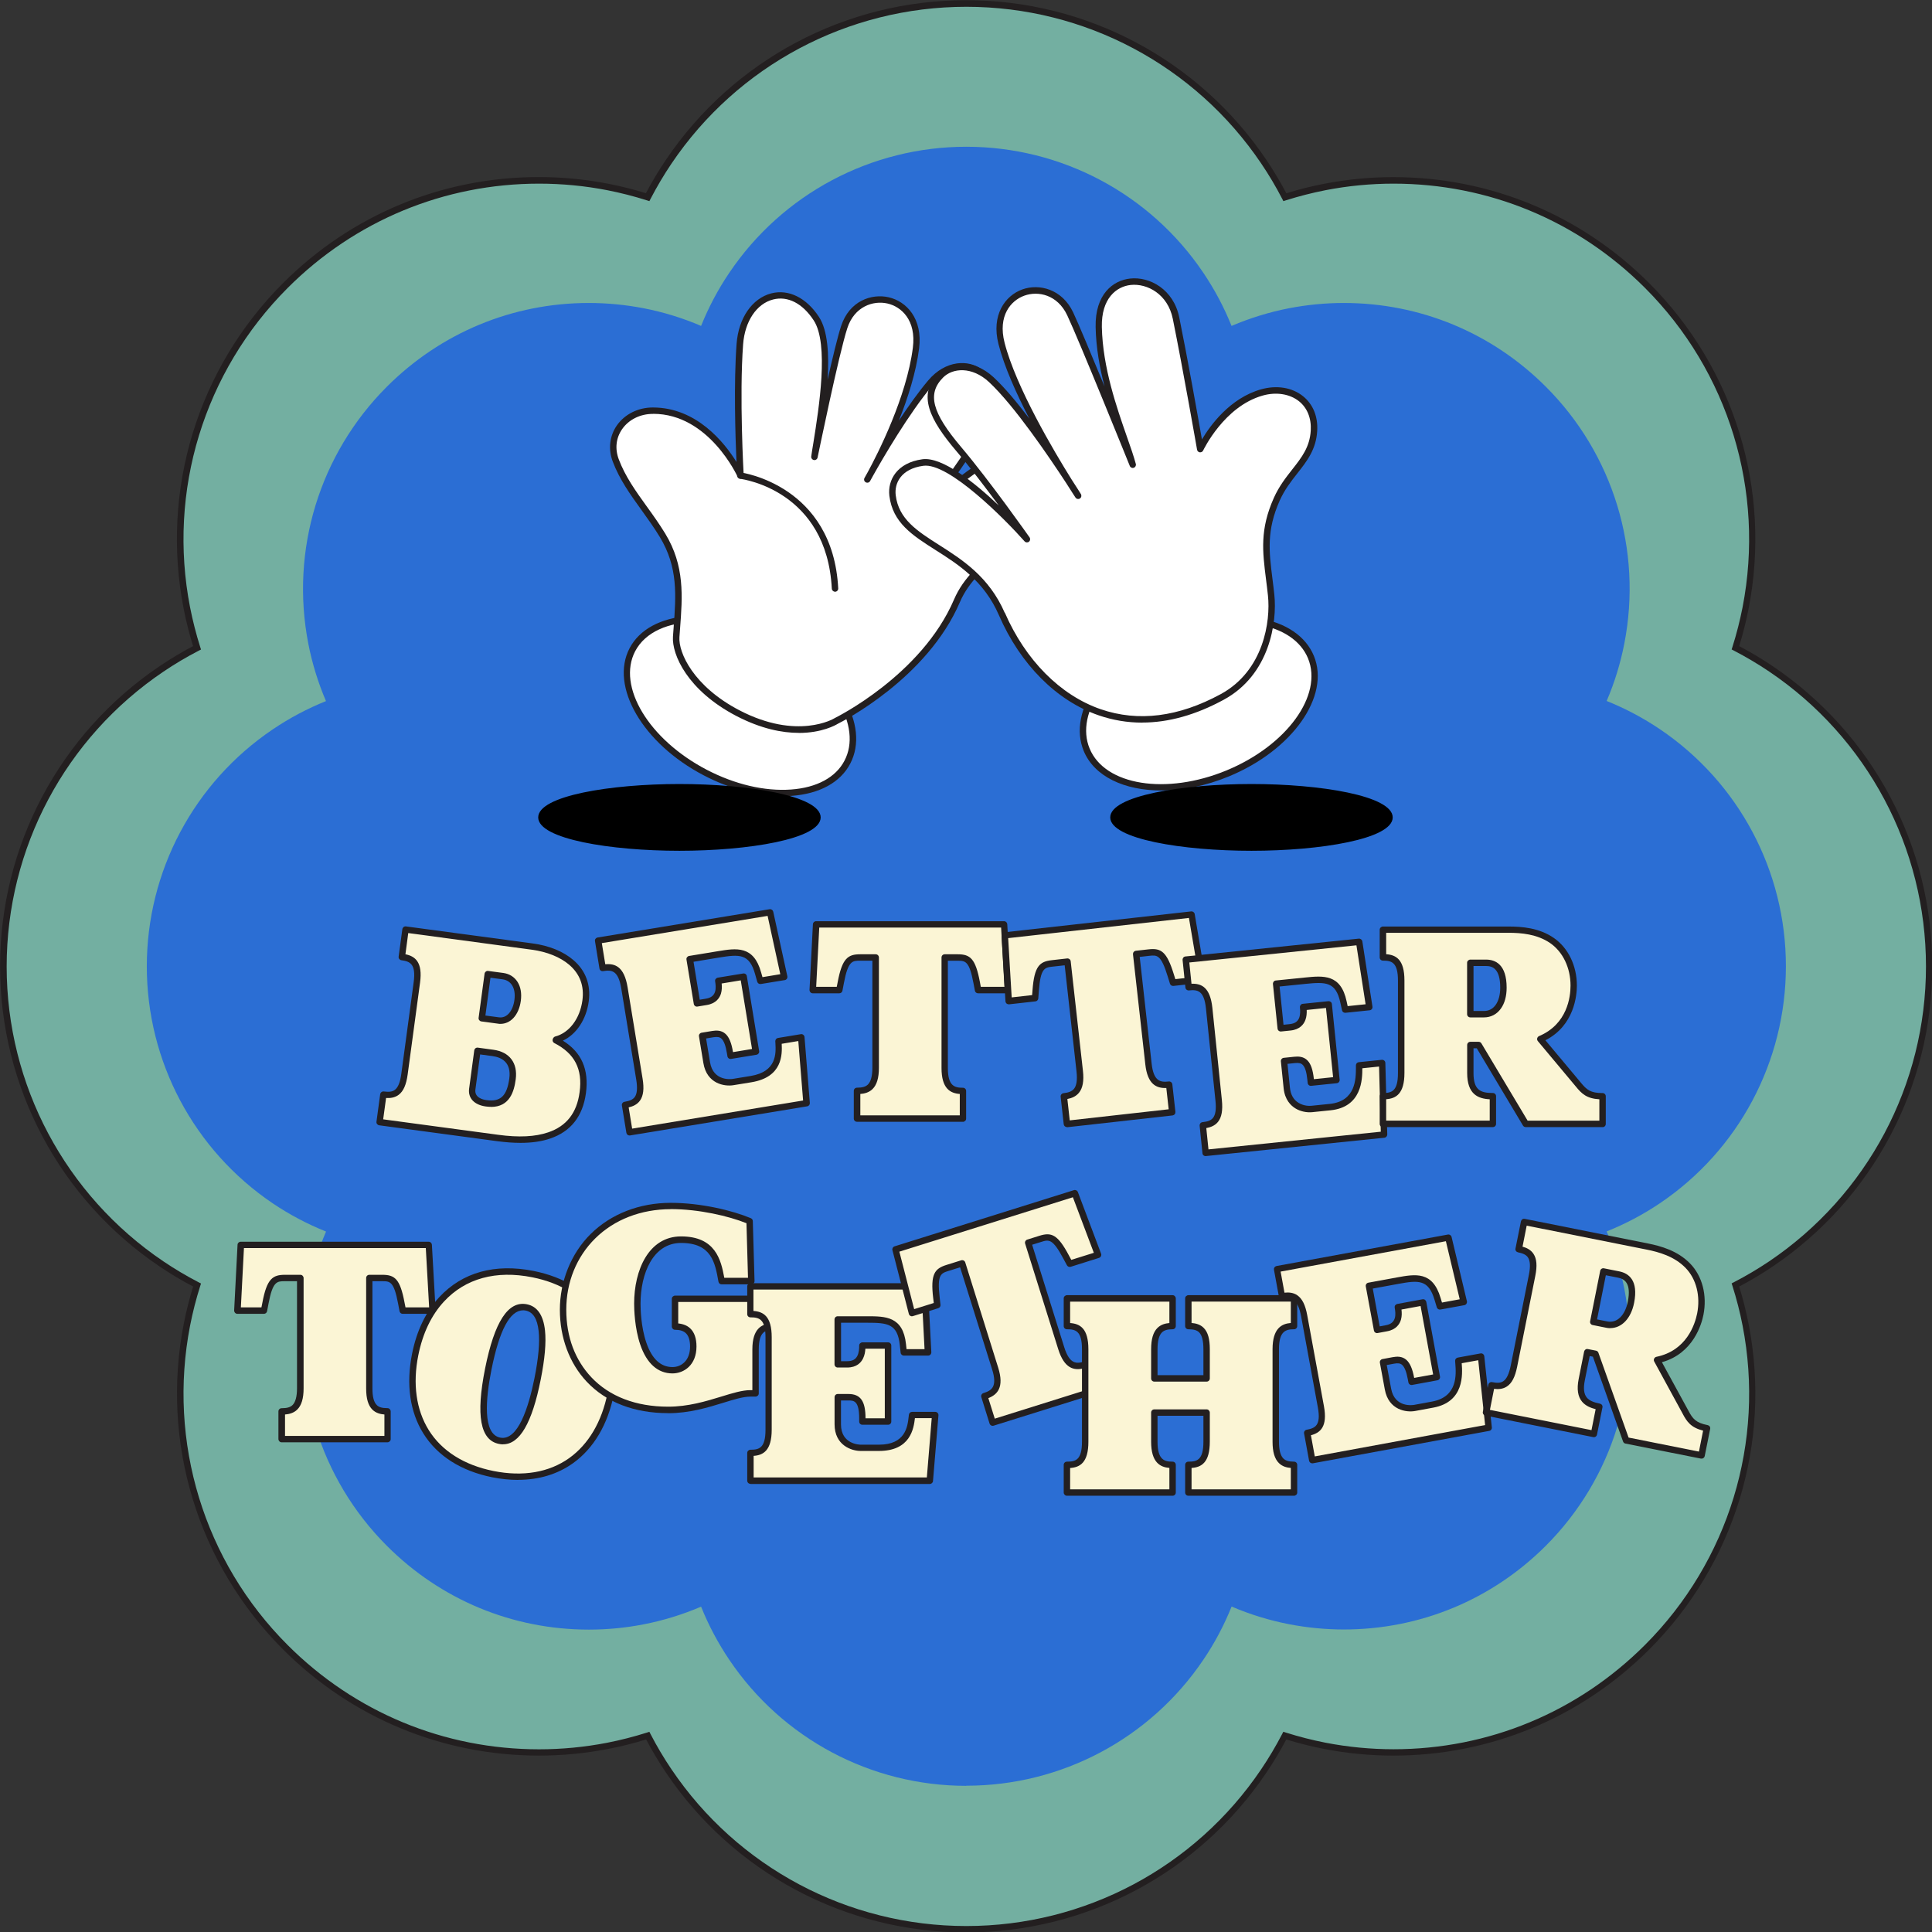 <?xml version="1.0" encoding="UTF-8"?>
<!DOCTYPE svg PUBLIC '-//W3C//DTD SVG 1.0//EN'
          'http://www.w3.org/TR/2001/REC-SVG-20010904/DTD/svg10.dtd'>
<svg height="301.5" preserveAspectRatio="xMidYMid meet" version="1.0" viewBox="24.2 24.2 301.5 301.5" width="301.5" xmlns="http://www.w3.org/2000/svg" xmlns:xlink="http://www.w3.org/1999/xlink" zoomAndPan="magnify"
><rect x="24.2" y="24.2" width="301.5" height="301.5" fill="#333333" stroke="none"/><g id="change1_1"
  ><path d="m175,24.73c-18.65,0-36.01,9.23-46.44,24.69-1.2,1.78-2.3,3.63-3.29,5.54-2.05-.65-4.13-1.18-6.25-1.59-3.53-.68-7.13-1.03-10.71-1.03-14.94,0-29,5.83-39.58,16.41-13.18,13.18-18.93,31.98-15.38,50.29.41,2.11.94,4.2,1.59,6.24-1.9.99-3.75,2.08-5.54,3.29-15.46,10.43-24.69,27.79-24.69,46.44s9.23,36,24.69,46.43c1.78,1.2,3.63,2.3,5.54,3.29-.65,2.05-1.18,4.13-1.59,6.25-3.56,18.31,2.19,37.11,15.38,50.29,10.58,10.58,24.64,16.41,39.58,16.41,3.58,0,7.18-.35,10.7-1.03,2.12-.41,4.2-.94,6.25-1.59.99,1.9,2.08,3.75,3.29,5.54,10.43,15.46,27.79,24.69,46.44,24.69s36.01-9.23,46.44-24.69c1.2-1.78,2.3-3.63,3.29-5.53,2.05.65,4.13,1.18,6.25,1.59,3.53.68,7.13,1.03,10.71,1.03,14.94,0,29-5.83,39.58-16.41,13.19-13.18,18.93-31.98,15.38-50.29-.41-2.12-.94-4.2-1.59-6.25,1.91-.99,3.75-2.08,5.54-3.28,15.46-10.43,24.69-27.79,24.69-46.44s-9.23-36.01-24.69-46.43c-1.79-1.2-3.63-2.3-5.54-3.29.65-2.05,1.18-4.13,1.59-6.25,3.56-18.31-2.19-37.11-15.38-50.29-10.58-10.58-24.64-16.41-39.59-16.41-3.58,0-7.18.35-10.7,1.03-2.12.41-4.2.94-6.25,1.59-.99-1.9-2.08-3.75-3.29-5.54-10.43-15.46-27.79-24.69-46.44-24.69h0Z" fill="#73afa1"
  /></g
  ><g id="change2_1"
  ><path d="m175,325.77c-18.82,0-36.33-9.31-46.85-24.91-1.13-1.68-2.18-3.43-3.12-5.21-1.93.6-3.92,1.1-5.91,1.48-3.56.69-7.19,1.04-10.8,1.04-15.08,0-29.26-5.88-39.94-16.56-13.3-13.3-19.1-32.27-15.52-50.74.39-1.99.88-3.97,1.48-5.9-1.79-.94-3.55-1.99-5.22-3.12-15.6-10.52-24.91-28.04-24.91-46.85s9.31-36.33,24.91-46.85c1.68-1.13,3.43-2.18,5.21-3.12-.6-1.93-1.1-3.91-1.48-5.9-3.59-18.47,2.21-37.44,15.51-50.74,10.68-10.68,24.86-16.56,39.93-16.56,3.61,0,7.25.35,10.81,1.04,1.99.39,3.97.88,5.9,1.48.94-1.79,1.99-3.54,3.12-5.21,10.52-15.6,28.04-24.91,46.85-24.91s36.33,9.31,46.85,24.91c1.13,1.68,2.18,3.43,3.12,5.22,1.93-.6,3.92-1.1,5.9-1.48,3.55-.69,7.18-1.04,10.79-1.04,15.08,0,29.27,5.88,39.94,16.55,13.3,13.3,19.11,32.27,15.52,50.74-.39,1.98-.88,3.97-1.48,5.9,1.79.94,3.54,1.99,5.22,3.12,15.6,10.52,24.91,28.03,24.91,46.85s-9.31,36.33-24.91,46.85c-1.67,1.13-3.43,2.18-5.22,3.12.6,1.93,1.1,3.92,1.48,5.9,3.59,18.47-2.21,37.44-15.52,50.74-10.68,10.68-24.86,16.56-39.94,16.56-3.61,0-7.24-.35-10.8-1.04-1.99-.39-3.97-.88-5.9-1.48-.94,1.79-1.99,3.54-3.12,5.21-10.52,15.6-28.04,24.91-46.85,24.91Zm-49.47-31.33l.19.37c.97,1.88,2.07,3.73,3.26,5.49,10.33,15.32,27.54,24.47,46.02,24.47s35.69-9.15,46.02-24.47c1.19-1.76,2.28-3.6,3.26-5.48l.19-.37.4.13c2.02.64,4.1,1.17,6.19,1.58,3.5.68,7.07,1.02,10.61,1.02,14.81,0,28.74-5.78,39.23-16.27,13.07-13.07,18.77-31.7,15.24-49.84-.4-2.08-.94-4.17-1.58-6.19l-.13-.4.37-.19c1.88-.97,3.73-2.07,5.49-3.25,15.32-10.34,24.47-27.54,24.47-46.02s-9.15-35.69-24.47-46.02c-1.76-1.19-3.61-2.28-5.49-3.26l-.37-.19.13-.4c.64-2.02,1.17-4.11,1.58-6.19,3.52-18.14-2.17-36.78-15.24-49.84-10.49-10.49-24.42-16.26-39.23-16.26-3.55,0-7.11.34-10.6,1.02-2.09.41-4.17.94-6.19,1.58l-.4.13-.19-.37c-.97-1.88-2.07-3.73-3.26-5.49-10.33-15.32-27.54-24.47-46.02-24.47s-35.69,9.15-46.02,24.47c-1.19,1.76-2.28,3.61-3.26,5.49l-.19.37-.4-.13c-2.02-.64-4.1-1.17-6.19-1.58-3.49-.68-7.07-1.02-10.62-1.02-14.81,0-28.74,5.78-39.23,16.27-13.07,13.07-18.77,31.7-15.24,49.84.41,2.08.94,4.16,1.58,6.19l.13.4-.37.19c-1.88.97-3.73,2.07-5.49,3.26-15.32,10.34-24.47,27.54-24.47,46.02s9.15,35.68,24.47,46.02c1.76,1.19,3.6,2.28,5.49,3.26l.37.19-.13.4c-.64,2.02-1.17,4.1-1.58,6.19-3.52,18.14,2.17,36.78,15.24,49.84,10.49,10.49,24.42,16.26,39.23,16.26,3.54,0,7.11-.34,10.61-1.02,2.09-.41,4.17-.94,6.19-1.58l.4-.13Z" fill="#231f20"
  /></g
  ><g id="change3_1"
  ><path d="m175,302.89c-14.86,0-28.69-7.35-36.99-19.67-1.76-2.61-3.23-5.38-4.4-8.29-2.89,1.23-5.89,2.16-8.98,2.76-2.81.55-5.68.82-8.53.82-11.9,0-23.1-4.64-31.53-13.08-10.5-10.5-15.08-25.48-12.25-40.06.6-3.09,1.52-6.09,2.76-8.98-2.92-1.17-5.7-2.64-8.3-4.39-12.31-8.31-19.67-22.14-19.67-36.99s7.35-28.69,19.67-37c2.61-1.76,5.38-3.23,8.29-4.4-1.23-2.89-2.16-5.89-2.76-8.98-2.83-14.58,1.75-29.56,12.25-40.07,8.43-8.43,19.63-13.08,31.53-13.08,2.85,0,5.73.28,8.54.82,3.09.6,6.09,1.52,8.98,2.76,1.17-2.91,2.64-5.69,4.4-8.29,8.31-12.32,22.14-19.67,36.99-19.67s28.69,7.35,36.99,19.67c1.76,2.61,3.23,5.38,4.4,8.29,2.89-1.23,5.89-2.16,8.98-2.76,2.81-.54,5.67-.82,8.53-.82,11.91,0,23.11,4.64,31.54,13.07,10.51,10.5,15.09,25.48,12.25,40.06-.6,3.09-1.52,6.09-2.76,8.98,2.91,1.17,5.69,2.64,8.3,4.4,12.32,8.31,19.67,22.14,19.67,36.99s-7.35,28.69-19.67,37c-2.6,1.75-5.38,3.22-8.3,4.39,1.24,2.89,2.16,5.89,2.76,8.98,2.83,14.58-1.75,29.56-12.25,40.07-8.43,8.43-19.63,13.07-31.53,13.07-2.85,0-5.72-.28-8.53-.82-3.09-.6-6.09-1.52-8.98-2.76-1.17,2.91-2.64,5.69-4.4,8.29-8.31,12.32-22.14,19.67-36.99,19.67Z" fill="#2b6ed4"
  /></g
  ><g id="change4_1"
  ><path d="m83.45,199.31l.58-4.29c1.63.22,2.89-.1,3.31-3.2l1.93-14.31c.42-3.09-.71-3.74-2.35-3.96l.58-4.29,19.79,2.66c4.46.6,9.02,3.19,8.31,8.45-.39,2.92-2.12,5.43-4.64,6.08v.09c3.48,1.77,4.7,4.46,4.2,8.17-1.04,7.73-8.51,7.72-13.28,7.07l-18.42-2.48Zm18.55-15.85c1.5.2,2.71-1.08,2.99-3.15.29-2.12-.69-3.56-2.28-3.77l-2.39-.32-.93,6.89,2.61.35Zm-3.29,4.73l-.8,5.96c-.19,1.41.98,2.07,2.17,2.23,2.7.36,3.74-1.07,4.11-3.81.46-3.4-2.21-3.94-3.05-4.05l-2.43-.33Z" fill="#fbf5d5"
  /></g
  ><g id="change2_2"
  ><path d="m105.41,202.55c-1.11,0-2.31-.09-3.61-.26l-18.42-2.48c-.27-.04-.47-.29-.43-.56l.58-4.29c.02-.13.09-.25.19-.33.11-.08.24-.12.37-.1.84.11,1.35.04,1.73-.25.51-.39.84-1.21,1.01-2.52l1.93-14.31c.38-2.85-.6-3.22-1.92-3.4-.27-.04-.47-.29-.43-.56l.58-4.29c.02-.13.09-.25.19-.33.1-.08.24-.12.37-.1l19.79,2.66c2.55.34,4.8,1.26,6.35,2.6,1.91,1.64,2.73,3.85,2.39,6.42-.38,2.85-1.93,5.16-4.04,6.15,2.92,1.81,4.09,4.5,3.6,8.19-.49,3.61-2.36,5.99-5.57,7.08-1.34.46-2.88.68-4.66.68Zm-21.4-3.67l17.93,2.41c3.23.44,5.79.31,7.81-.38,2.86-.97,4.47-3.03,4.9-6.27.49-3.61-.77-6.04-3.94-7.66-.19-.1-.3-.3-.27-.51.02-.2.18-.46.38-.51,2.21-.57,3.89-2.79,4.27-5.66.3-2.24-.39-4.1-2.05-5.53-1.41-1.21-3.48-2.04-5.83-2.36l-19.3-2.6-.44,3.31c1.51.31,2.72,1.2,2.28,4.44l-1.93,14.31c-.22,1.61-.66,2.62-1.4,3.18-.61.46-1.33.54-1.97.5l-.45,3.31Zm16.82-1.95c-.26,0-.53-.02-.82-.06-1.8-.24-2.8-1.31-2.6-2.79l.8-5.96c.04-.27.28-.47.56-.43l2.43.33c2.52.34,3.82,2.07,3.48,4.62-.25,1.89-.94,4.3-3.85,4.3Zm-1.7-8.18l-.74,5.47c-.17,1.27,1.16,1.59,1.74,1.66,2.18.3,3.18-.65,3.55-3.38.34-2.55-1.24-3.3-2.62-3.49l-1.93-.26Zm3.17-4.77c-.12,0-.25,0-.37-.03l-2.61-.35c-.27-.04-.47-.29-.43-.56l.93-6.89c.02-.13.09-.25.19-.33s.24-.12.37-.1l2.39.32c.93.13,1.71.62,2.2,1.4.49.78.66,1.79.51,2.93-.15,1.12-.56,2.06-1.17,2.71-.56.59-1.26.9-2.01.9Zm-2.35-1.3l2.11.28h0c.57.08,1.1-.12,1.52-.57.46-.49.78-1.25.9-2.15.12-.91,0-1.69-.36-2.27-.33-.53-.84-.85-1.49-.94l-1.89-.25-.79,5.9Z" fill="#231f20"
  /></g
  ><g id="change4_2"
  ><path d="m122.44,200.9l-.7-4.27c1.63-.27,2.74-.95,2.23-4.02l-2.34-14.25c-.51-3.08-1.77-3.37-3.4-3.1l-.7-4.27,26.83-4.41,2.2,10.08-3.74.61-.33-1.17c-1-3.63-3.01-3.48-6.18-2.96l-4.49.74,1.14,6.91,1.45-.24c2.24-.37,2.01-2.36,1.85-3.29l3.96-.65,1.92,11.7-3.96.65-.08-.48c-.45-2.73-1.33-3.12-2.69-2.9l-1.63.27.69,4.18c.47,2.86,2.88,3.23,4.11,3.03l2.82-.46c4.88-.8,4.31-4.58,4.27-5.93l3.56-.59.83,10.28-27.62,4.54Z" fill="#fbf5d5"
  /></g
  ><g id="change2_3"
  ><path d="m122.44,201.4c-.24,0-.45-.17-.49-.42l-.7-4.27c-.02-.13,0-.27.09-.37.08-.11.19-.18.33-.2.84-.14,1.31-.36,1.59-.75.37-.52.44-1.4.23-2.7l-2.34-14.25c-.47-2.84-1.51-2.9-2.83-2.69-.27.05-.53-.14-.57-.41l-.7-4.27c-.02-.13,0-.26.09-.37s.19-.18.33-.2l26.83-4.41c.27-.04.51.13.57.39l2.2,10.07c.03.13,0,.27-.07.39-.08.11-.2.19-.33.21l-3.74.61c-.25.04-.49-.11-.56-.36l-.33-1.17c-.89-3.23-2.45-3.12-5.62-2.6l-3.99.66.97,5.92.96-.16c.79-.13,1.24-.48,1.43-1.09.16-.53.09-1.15.01-1.62-.02-.13,0-.27.09-.37s.19-.18.33-.2l3.96-.65c.27-.05.53.14.57.41l1.92,11.7c.02.13,0,.26-.09.37s-.19.18-.33.2l-3.96.65c-.27.05-.53-.14-.57-.41l-.08-.48c-.19-1.18-.47-1.92-.85-2.27-.28-.26-.64-.32-1.27-.22l-1.13.19.61,3.69c.51,3.08,3.41,2.64,3.54,2.62l2.81-.46c4.09-.67,3.94-3.54,3.86-5.09l-.02-.33c0-.25.17-.47.42-.51l3.56-.59c.14-.03.28.01.39.1.11.09.18.21.19.35l.83,10.28c.02.26-.16.49-.42.53l-27.62,4.54s-.05,0-.08,0Zm-.13-4.37l.54,3.3,26.68-4.39-.75-9.28-2.59.43c.08,1.65.15,5.2-4.71,6l-2.82.46c-1.39.23-4.15-.2-4.69-3.44l-.69-4.18c-.02-.13,0-.27.09-.37.08-.11.19-.18.33-.2l1.63-.27c.63-.1,1.44-.15,2.11.47.55.51.92,1.41,1.15,2.83l2.97-.49-1.76-10.71-2.98.49c.05.49.05,1.05-.11,1.58-.21.68-.76,1.54-2.22,1.78l-1.45.24c-.13.02-.27,0-.37-.09-.11-.08-.18-.19-.2-.33l-1.14-6.91c-.02-.13,0-.26.09-.37s.19-.18.33-.2l4.49-.74c2.86-.47,5.57-.92,6.74,3.32l.21.73,2.78-.46-1.98-9.1-25.87,4.25.54,3.3c1.53-.14,2.95.36,3.48,3.58l2.34,14.25c.26,1.59.13,2.68-.4,3.44-.45.63-1.12.91-1.75,1.06Z" fill="#231f20"
  /></g
  ><g id="change4_3"
  ><path d="m157.94,198.76v-4.32c1.6,0,2.9-.49,2.9-3.61v-17.21s-2.41,0-2.41,0c-1.6,0-2.36.36-3.03,3.92l-.22,1.16h-4.15l.53-10.25h29.33s.58,10.25.58,10.25h-4.64s-.22-1.16-.22-1.16c-.67-3.56-1.38-3.92-2.99-3.92h-2.01v17.25c0,3.08,1.25,3.57,2.85,3.57v4.32s-16.54,0-16.54,0Z" fill="#fbf5d5"
  /></g
  ><g id="change2_4"
  ><path d="m174.48,199.26h-16.54c-.28,0-.5-.22-.5-.5v-4.32c0-.28.22-.5.5-.5.84,0,1.35-.15,1.7-.49.46-.45.7-1.33.7-2.62v-16.71s-1.91,0-1.91,0c-1.21,0-1.88,0-2.54,3.52l-.22,1.16c-.04.24-.25.41-.49.41h-4.15c-.14,0-.27-.06-.36-.16-.09-.1-.14-.23-.14-.37l.53-10.25c.01-.27.23-.47.5-.47h29.33c.27,0,.48.21.5.47l.58,10.25c0,.14-.04.27-.14.37-.09.1-.23.16-.36.16h-4.64c-.24,0-.45-.17-.49-.4l-.22-1.16c-.66-3.52-1.27-3.52-2.5-3.52h-1.5v16.75c0,2.83,1.07,3.07,2.35,3.07.28,0,.5.22.5.5v4.32c0,.13-.05.26-.15.35s-.22.15-.35.15Zm-16.04-1h15.54s0-3.34,0-3.34c-1.48-.11-2.85-.83-2.85-4.05v-17.25c0-.28.22-.5.5-.5h2.01c1.97,0,2.79.66,3.48,4.33l.14.75h3.69s-.52-9.25-.52-9.25h-28.38s-.48,9.25-.48,9.25h3.21l.15-.75c.7-3.73,1.61-4.33,3.52-4.33h2.41c.28,0,.5.23.5.5v17.21c0,1.59-.33,2.68-1,3.33-.55.54-1.26.71-1.9.76v3.34Z" fill="#231f20"
  /></g
  ><g id="change4_4"
  ><path d="m190.7,199.59l-.48-4.3c1.59-.18,2.83-.81,2.48-3.91l-1.91-17.1-2.39.27c-1.59.18-2.31.62-2.58,4.24l-.09,1.18-4.12.46-.61-10.25,29.15-3.26,1.71,10.13-4.61.51-.35-1.13c-1.06-3.47-1.81-3.74-3.4-3.57l-1.99.22,1.92,17.14c.34,3.06,1.64,3.41,3.23,3.23l.48,4.3-16.44,1.84Z" fill="#fbf5d5"
  /></g
  ><g id="change2_5"
  ><path d="m190.7,200.09c-.25,0-.47-.19-.5-.44l-.48-4.3c-.03-.27.17-.52.44-.55.83-.09,1.32-.3,1.64-.68.41-.5.54-1.4.4-2.68l-1.85-16.6-1.9.21c-1.21.14-1.87.21-2.13,3.78l-.09,1.18c-.02.24-.21.43-.44.46l-4.12.46c-.13.01-.27-.03-.38-.11-.1-.09-.17-.22-.18-.35l-.61-10.25c-.02-.27.18-.5.44-.53l29.15-3.26c.26-.03.5.15.55.41l1.71,10.13c.02.14-.01.27-.09.38-.08.11-.21.18-.34.2l-4.61.51c-.24.02-.46-.12-.53-.35l-.35-1.13c-1.05-3.42-1.66-3.35-2.87-3.22l-1.5.17,1.86,16.65c.31,2.82,1.4,2.93,2.68,2.79.27-.03.52.17.55.44l.48,4.3c.01.13-.02.26-.11.37s-.2.17-.33.19l-16.44,1.84s-.04,0-.06,0Zm.07-4.37l.37,3.32,15.44-1.73-.37-3.32c-1.49.05-2.93-.5-3.28-3.71l-1.92-17.15c-.01-.13.02-.26.11-.37.08-.1.2-.17.34-.19l1.99-.22c1.95-.22,2.84.34,3.94,3.92l.23.73,3.67-.41-1.55-9.14-28.21,3.15.55,9.25,3.19-.36.06-.76c.28-3.78,1.12-4.48,3.02-4.69l2.39-.27c.28-.02.52.17.55.44l1.91,17.1c.18,1.58-.03,2.7-.62,3.42-.49.6-1.17.85-1.8.97Z" fill="#231f20"
  /></g
  ><g id="change4_5"
  ><path d="m212.35,204.12l-.44-4.3c1.64-.17,2.79-.78,2.47-3.88l-1.48-14.37c-.32-3.1-1.57-3.47-3.21-3.3l-.44-4.3,27.05-2.78,1.58,10.19-3.77.39-.26-1.18c-.78-3.68-2.8-3.66-5.99-3.33l-4.52.46.72,6.96,1.46-.15c2.26-.23,2.15-2.24,2.05-3.17l3.99-.41,1.21,11.8-3.99.41-.05-.49c-.28-2.75-1.13-3.2-2.51-3.06l-1.64.17.43,4.21c.3,2.88,2.68,3.4,3.92,3.27l2.84-.29c4.92-.51,4.49-5.17,4.53-6.52l3.59-.37.3,11.17-27.85,2.86Z" fill="#fbf5d5"
  /></g
  ><g id="change2_6"
  ><path d="m212.35,204.62c-.11,0-.23-.04-.32-.11-.1-.08-.17-.2-.18-.34l-.44-4.3c-.01-.13.03-.26.11-.37.08-.1.21-.17.34-.18.84-.09,1.33-.28,1.63-.66.4-.49.53-1.37.39-2.68l-1.48-14.37c-.29-2.87-1.33-2.99-2.66-2.85-.28.02-.52-.17-.55-.45l-.44-4.3c-.01-.13.03-.26.11-.37.08-.1.2-.17.34-.18l27.05-2.78c.26-.02.5.16.55.42l1.58,10.19c.02.14-.01.27-.1.38-.08.11-.21.18-.34.19l-3.77.39c-.26.02-.49-.14-.54-.39l-.26-1.18c-.7-3.28-2.26-3.26-5.45-2.94l-4.03.41.61,5.97.96-.1c.79-.08,1.27-.4,1.49-1,.19-.52.16-1.14.11-1.62-.01-.13.03-.26.11-.37.08-.1.2-.17.34-.18l3.99-.41c.13-.01.26.03.37.11.1.08.17.2.18.34l1.21,11.8c.03.27-.17.52-.45.55l-3.99.41c-.28.03-.52-.17-.55-.45l-.05-.49c-.12-1.19-.35-1.95-.71-2.32-.26-.27-.62-.36-1.25-.29l-1.14.12.38,3.71c.11,1.11.57,1.91,1.37,2.39.85.51,1.75.47,2.01.44l2.84-.29c4.07-.42,4.07-3.93,4.08-5.62,0-.16,0-.29,0-.41,0-.25.2-.46.45-.48l3.59-.37c.14-.01.28.03.38.12s.17.22.17.36l.3,11.17c0,.26-.19.48-.45.51l-27.85,2.86s-.03,0-.05,0Zm.1-4.37l.34,3.32,26.89-2.76-.27-10.17-2.61.27c0,1.71-.06,6.06-4.97,6.56l-2.84.29c-.89.09-1.87-.12-2.62-.58-.74-.45-1.66-1.35-1.85-3.14l-.43-4.21c-.03-.27.17-.52.45-.55l1.64-.17c.64-.06,1.45-.06,2.08.6.52.54.83,1.46.98,2.9l3-.31-1.11-10.8-3.01.31c.02.49-.01,1.05-.21,1.57-.25.67-.86,1.49-2.33,1.64l-1.46.15c-.28.02-.52-.17-.55-.45l-.72-6.96c-.01-.13.03-.26.11-.37.08-.1.2-.17.34-.18l4.52-.46c2.89-.29,5.62-.58,6.53,3.72l.16.74,2.8-.29-1.43-9.2-26.08,2.68.34,3.32c1.54-.06,2.92.53,3.26,3.78l1.48,14.37c.16,1.6-.03,2.69-.61,3.41-.48.6-1.17.84-1.81.96Z" fill="#231f20"
  /></g
  ><g id="change4_6"
  ><path d="m262.3,199.59l-7.36-12.3h-1.29v4.37c0,3.12,1.56,3.61,3.52,3.61v4.32h-17.16v-4.32c1.65,0,2.85-.49,2.85-3.61v-14.44c0-3.12-1.2-3.61-2.85-3.61v-4.32s19.61,0,19.61,0c2.41,0,4.77.31,6.78,1.69,2.01,1.38,3.39,3.92,3.39,7.04,0,1.29-.27,6.24-5.22,8.34l5.93,7.09c.98,1.2,1.69,1.83,3.79,1.83v4.32h-11.99Zm-6.51-17.12c1.87,0,3.03-1.69,3.03-4.15,0-2.32-.71-3.88-2.72-3.88h-2.45s0,8.02,0,8.02h2.14Z" fill="#fbf5d5"
  /></g
  ><g id="change2_7"
  ><path d="m274.29,200.09h-11.99c-.18,0-.34-.09-.43-.24l-7.21-12.06h-.51v3.87c0,2.62,1.06,3.11,3.02,3.11.28,0,.5.22.5.5v4.32c0,.28-.22.5-.5.5h-17.16c-.28,0-.5-.22-.5-.5v-4.32c0-.28.22-.5.5-.5,1.33,0,2.35-.23,2.35-3.11v-14.44c0-2.88-1.02-3.11-2.35-3.11-.28,0-.5-.22-.5-.5v-4.32c0-.13.05-.26.15-.35s.22-.15.35-.15h19.61c2.08,0,4.77.2,7.06,1.78,2.26,1.56,3.6,4.34,3.6,7.45,0,1.45-.37,6.21-4.91,8.52l5.51,6.59c.94,1.15,1.54,1.65,3.41,1.65.28,0,.5.22.5.5v4.32c0,.28-.22.5-.5.5Zm-11.71-1h11.21v-3.34c-1.98-.11-2.76-.87-3.68-2l-5.92-7.08c-.1-.12-.14-.28-.1-.44.04-.15.15-.28.29-.34,4.43-1.88,4.91-6.13,4.91-7.88,0-2.78-1.19-5.26-3.17-6.63-2.07-1.42-4.56-1.61-6.49-1.61h-19.11v3.34c1.54.11,2.85.83,2.85,4.09v14.44c0,3.26-1.32,3.99-2.85,4.1v3.34h16.16v-3.33c-1.82-.09-3.52-.78-3.52-4.1v-4.37c0-.28.22-.5.5-.5h1.29s0,0,0,0c.18,0,.34.09.43.24l7.21,12.06Zm-6.79-16.12h-2.14c-.28,0-.5-.23-.5-.5v-8.02c0-.13.05-.26.15-.35s.22-.15.35-.15h2.45c1.47,0,3.22.76,3.22,4.38,0,1.32-.31,2.46-.91,3.28-.63.88-1.56,1.36-2.62,1.36Zm-1.64-1h1.64c.75,0,1.36-.32,1.81-.94.47-.66.72-1.59.72-2.7,0-3.03-1.27-3.38-2.22-3.38h-1.95s0,7.02,0,7.02Z" fill="#231f20"
  /></g
  ><g id="change4_7"
  ><path d="m68.16,248.78v-4.32c1.6,0,2.9-.49,2.9-3.61v-17.21s-2.41,0-2.41,0c-1.6,0-2.36.36-3.03,3.92l-.22,1.16h-4.15l.53-10.25h29.33l.58,10.25h-4.64l-.22-1.16c-.67-3.57-1.38-3.92-2.99-3.92h-2.01v17.25c0,3.08,1.25,3.57,2.85,3.56v4.33s-16.54,0-16.54,0Z" fill="#fbf5d5"
  /></g
  ><g id="change2_8"
  ><path d="m84.69,249.28h-16.54c-.13,0-.26-.05-.35-.15s-.15-.22-.15-.35v-4.32c0-.28.22-.5.5-.5.84,0,1.35-.15,1.7-.49.46-.45.7-1.33.7-2.62v-16.71s-1.91,0-1.91,0c-1.21,0-1.88,0-2.54,3.52l-.22,1.16c-.05.24-.25.41-.49.41h-4.15c-.14,0-.27-.06-.36-.16-.09-.1-.14-.23-.14-.37l.53-10.25c.01-.27.23-.47.5-.47h29.33c.27,0,.48.21.5.47l.58,10.25c0,.14-.04.27-.14.37-.09.1-.23.16-.36.16h-4.64c-.24,0-.45-.17-.49-.41l-.22-1.16c-.66-3.52-1.27-3.52-2.5-3.52h-1.51v16.75c0,1.29.22,2.13.68,2.58.34.34.84.48,1.67.48,0,0,0,0,0,0,.13,0,.26.05.35.15s.15.22.15.35v4.33c0,.13-.05.26-.15.35s-.22.15-.35.15Zm-16.04-1h15.54v-3.34c-.64-.05-1.33-.22-1.88-.76-.65-.65-.97-1.72-.97-3.29v-17.25c0-.28.22-.5.5-.5h2.01c1.97,0,2.79.65,3.48,4.33l.15.75h3.69l-.52-9.25h-28.38l-.48,9.25h3.21l.15-.75c.7-3.73,1.61-4.33,3.52-4.33h2.41c.13,0,.26.05.35.15s.15.22.15.35v17.21c0,1.59-.33,2.68-1,3.33-.55.54-1.26.71-1.9.76v3.34Z" fill="#231f20"
  /></g
  ><g id="change4_8"
  ><path d="m88.99,235.59c.71-3.54,2.11-6.44,4.13-8.63,3.24-3.49,8.08-5.16,14.24-3.93,9.83,1.97,13.97,9.48,12.14,18.66-1.84,9.18-8.54,14.52-18.38,12.55-9.83-1.97-13.97-9.48-12.13-18.66Zm19.1,3.82c1.15-5.77,1.21-10.58-1.77-11.17-2.97-.59-4.77,3.86-5.93,9.63-1.14,5.73-1.21,10.58,1.77,11.17s4.78-3.91,5.93-9.63Z" fill="#fbf5d5"
  /></g
  ><g id="change2_9"
  ><path d="m105.03,255.15c-1.29,0-2.62-.14-4-.41-4.86-.97-8.59-3.34-10.77-6.85-2.1-3.37-2.7-7.66-1.76-12.4h0c.72-3.62,2.16-6.61,4.26-8.87,3.6-3.87,8.68-5.28,14.71-4.08,9.71,1.94,14.51,9.32,12.53,19.24-.95,4.74-3.16,8.46-6.39,10.77-2.41,1.72-5.32,2.59-8.57,2.59Zm-15.55-19.46h0c-.9,4.48-.33,8.52,1.62,11.67,2.03,3.27,5.53,5.48,10.12,6.4,4.59.92,8.67.22,11.8-2.01,3.02-2.16,5.09-5.66,5.99-10.15,1.86-9.32-2.64-16.25-11.74-18.07-5.66-1.13-10.43.17-13.78,3.78-1.97,2.13-3.32,4.95-4.01,8.39Zm13.23,13.91c-.21,0-.43-.02-.65-.07-2.92-.58-3.62-4.43-2.16-11.76,1.47-7.33,3.6-10.61,6.52-10.03,1.62.32,2.57,1.7,2.83,4.08.2,1.89-.02,4.41-.67,7.68l-.49-.1.49.1c-1.35,6.78-3.28,10.09-5.87,10.09Zm3.1-20.91c-2.04,0-3.69,3.12-4.92,9.28-.9,4.52-1.4,10.03,1.37,10.58,2.76.55,4.43-4.72,5.34-9.24.63-3.13.85-5.61.66-7.38-.21-1.93-.87-2.98-2.03-3.21-.14-.03-.28-.04-.41-.04Z" fill="#231f20"
  /></g
  ><g id="change4_9"
  ><path d="m141.32,241.65c-2.85,0-7.31,2.58-12.84,2.58-11.1,0-16.4-7.49-16.4-15.65,0-9.01,6.82-16.18,16.81-16.18,4.46,0,9.36,1.11,12.3,2.36l.27,9.36h-4.64c-.53-3.03-1.2-6.46-6.33-6.46-4.46,0-6.82,4.68-6.82,9.99,0,2.81.67,10.39,5.48,10.39,1.65,0,3.25-1.2,3.25-3.7,0-2.41-1.25-3.12-2.85-3.12v-4.33h15.47v4.32c-1.6,0-2.9.49-2.9,3.57v6.87s-.8,0-.8,0Z" fill="#fbf5d5"
  /></g
  ><g id="change2_10"
  ><path d="m128.47,244.73c-5.3,0-9.7-1.7-12.72-4.92-2.69-2.87-4.18-6.86-4.18-11.22s1.71-8.76,4.81-11.82c3.17-3.13,7.61-4.86,12.5-4.86h0c4.72,0,9.68,1.21,12.5,2.4.18.08.3.25.3.45l.27,9.36c0,.13-.05.27-.14.36-.09.1-.22.15-.36.15h-4.64c-.24,0-.45-.17-.49-.41-.53-2.97-1.07-6.05-5.84-6.05-4.37,0-6.32,4.76-6.32,9.49,0,.8.06,3.62.91,6.08.86,2.52,2.23,3.8,4.07,3.8,1.37,0,2.75-.99,2.75-3.2,0-.98-.22-1.68-.67-2.1-.38-.35-.93-.52-1.68-.52,0,0,0,0,0,0-.13,0-.26-.05-.35-.15s-.15-.22-.15-.35v-4.33c0-.13.05-.26.15-.35s.22-.15.35-.15h15.47c.28,0,.5.22.5.5v4.32c0,.28-.22.5-.5.5-1.31,0-2.4.23-2.4,3.07v6.87c0,.13-.05.26-.15.35s-.22.15-.35.15h-.8c-1.12,0-2.56.44-4.23.96-2.37.73-5.31,1.63-8.6,1.63h0Zm.4-31.83c-4.63,0-8.81,1.62-11.79,4.57-2.91,2.88-4.51,6.82-4.51,11.11s1.39,7.86,3.9,10.54c2.83,3.01,6.98,4.6,12,4.6h0c3.14,0,5.89-.84,8.31-1.58,1.75-.54,3.26-1,4.53-1h.3v-6.37c0-3.23,1.46-3.94,2.9-4.05v-3.34h-14.47s0,3.35,0,3.35c.78.08,1.4.33,1.87.77.65.61.98,1.56.98,2.83,0,2.89-1.95,4.2-3.75,4.2-2.28,0-4.02-1.55-5.02-4.48-.89-2.61-.96-5.56-.96-6.41,0-5.22,2.26-10.49,7.32-10.49,5.35,0,6.23,3.61,6.75,6.46h3.7l-.24-8.52c-2.77-1.11-7.39-2.2-11.81-2.2h0Z" fill="#231f20"
  /></g
  ><g id="change4_10"
  ><path d="m141.31,255.26v-4.32c1.65,0,2.85-.49,2.85-3.61v-14.44c0-3.12-1.2-3.61-2.85-3.61v-4.33s27.19,0,27.19,0l.54,10.3h-3.79s-.13-1.21-.13-1.21c-.4-3.74-2.41-3.92-5.62-3.92h-4.55s0,7,0,7h1.47c2.27,0,2.36-2.01,2.36-2.94h4.01v11.86h-4.01v-.49c0-2.76-.8-3.3-2.18-3.3h-1.65v4.24c0,2.9,2.32,3.65,3.57,3.66h2.85c4.95,0,4.99-3.78,5.17-5.12h3.61l-.85,10.25h-27.99Z" fill="#fbf5d5"
  /></g
  ><g id="change2_11"
  ><path d="m141.31,255.76c-.28,0-.5-.22-.5-.5v-4.32c0-.13.05-.26.15-.35s.22-.15.35-.15c1.33,0,2.35-.23,2.35-3.11v-14.44c0-2.88-1.02-3.11-2.35-3.11-.28,0-.5-.22-.5-.5v-4.33c0-.13.05-.26.15-.35s.22-.15.35-.15h27.19c.27,0,.49.21.5.47l.54,10.3c0,.14-.04.27-.14.37-.09.1-.23.16-.36.16h-3.79c-.25,0-.47-.19-.5-.45l-.13-1.2c-.36-3.33-1.91-3.48-5.12-3.48h-4.05s0,6,0,6h.97c.8,0,1.3-.27,1.58-.84.25-.5.28-1.12.28-1.6,0-.13.05-.26.15-.35s.22-.15.35-.15h4.01c.28,0,.5.22.5.5v11.86c0,.28-.22.5-.5.5h-4.01c-.28,0-.5-.22-.5-.5v-.49c0-2.8-.86-2.8-1.69-2.8h-1.15v3.74c0,3.12,2.94,3.16,3.07,3.16h2.85c4.15,0,4.47-2.83,4.64-4.36l.04-.33c.03-.25.25-.43.5-.43h3.61c.14,0,.27.06.37.16.09.1.14.24.13.38l-.85,10.25c-.02.26-.24.46-.5.46h-27.99Zm.5-4.34v3.34s27.03,0,27.03,0l.76-9.25h-2.62c-.19,1.63-.7,5.12-5.62,5.12h-2.85c-1.41,0-4.07-.87-4.07-4.16v-4.23c0-.28.22-.5.5-.5h1.65c1.9,0,2.68,1.1,2.68,3.79h3.01v-10.86h-3.03c-.03.49-.12,1.04-.37,1.54-.32.64-1,1.4-2.48,1.4h-1.47c-.28,0-.5-.23-.5-.5v-7c0-.28.22-.5.5-.5h4.55c2.9,0,5.65,0,6.11,4.37l.08.76h2.81s-.48-9.3-.48-9.3h-26.22v3.34c1.54.11,2.85.83,2.85,4.09v14.44c0,3.26-1.32,3.99-2.85,4.09Z" fill="#231f20"
  /></g
  ><g id="change4_11"
  ><path d="m179.11,246.21l-1.29-4.13c1.53-.48,2.62-1.33,1.68-4.31l-5.14-16.42-2.3.72c-1.53.48-2.15,1.05-1.72,4.65l.13,1.17-3.96,1.24-2.56-9.94,27.99-8.77,3.62,9.61-4.42,1.39-.56-1.04c-1.7-3.2-2.49-3.33-4.02-2.85l-1.91.6,5.16,16.46c.92,2.93,2.26,3.03,3.79,2.55l1.29,4.13-15.78,4.94Z" fill="#fbf5d5"
  /></g
  ><g id="change2_12"
  ><path d="m179.11,246.71c-.08,0-.16-.02-.23-.06-.12-.06-.21-.17-.25-.29l-1.29-4.13c-.08-.26.06-.54.33-.63,1.25-.39,2.22-.94,1.36-3.69l-5-15.94-1.82.57c-1.16.36-1.79.56-1.37,4.11l.13,1.17c.03.24-.12.46-.35.53l-3.96,1.24c-.13.04-.27.03-.39-.04-.12-.07-.21-.18-.24-.31l-2.56-9.94c-.07-.26.08-.52.33-.6l27.99-8.77c.26-.08.52.05.62.3l3.62,9.61c.05.13.04.27-.02.4-.06.12-.17.22-.3.26l-4.42,1.39c-.23.07-.48-.03-.59-.24l-.56-1.04c-1.68-3.16-2.27-2.97-3.43-2.61l-1.44.45,5.01,15.99c.85,2.71,1.94,2.61,3.16,2.22.26-.08.54.06.63.33l1.29,4.13c.08.26-.06.54-.33.63l-15.78,4.94s-.1.02-.15.02Zm-.67-4.31l1,3.19,14.83-4.65-1-3.19c-1.45.34-2.97.06-3.93-3.01l-5.16-16.46c-.04-.13-.03-.26.03-.38.06-.12.17-.21.29-.25l1.91-.6c1.88-.59,2.86-.21,4.61,3.09l.36.67,3.52-1.1-3.27-8.67-27.08,8.49,2.31,8.97,3.06-.96-.09-.76c-.45-3.76.24-4.61,2.07-5.18l2.3-.72c.13-.04.26-.03.38.03.12.06.21.17.25.29l5.14,16.42c.98,3.11-.14,4.22-1.54,4.77Z" fill="#231f20"
  /></g
  ><g id="change4_12"
  ><path d="m209.65,257.12v-4.32c1.65,0,2.85-.49,2.85-3.61v-4.55h-8.16v4.55c0,3.12,1.29,3.61,2.85,3.61v4.32h-16.49s0-4.32,0-4.32c1.65,0,2.85-.49,2.85-3.61v-14.44c0-3.12-1.2-3.61-2.85-3.61v-4.32s16.49,0,16.49,0v4.32c-1.56,0-2.85.49-2.85,3.61v4.55h8.16v-4.55c0-3.12-1.2-3.61-2.85-3.61v-4.32s16.49,0,16.49,0v4.32c-1.56,0-2.85.49-2.85,3.61v14.44c0,3.12,1.29,3.61,2.85,3.61v4.32s-16.49,0-16.49,0Z" fill="#fbf5d5"
  /></g
  ><g id="change2_13"
  ><path d="m226.14,257.62h-16.49c-.28,0-.5-.22-.5-.5v-4.32c0-.28.22-.5.5-.5,1.33,0,2.35-.23,2.35-3.11v-4.05h-7.16v4.05c0,2.87,1.11,3.11,2.35,3.11.28,0,.5.22.5.5v4.32c0,.28-.22.5-.5.5h-16.49c-.13,0-.26-.05-.35-.15s-.15-.22-.15-.35v-4.32c0-.28.22-.5.5-.5,1.33,0,2.35-.23,2.35-3.11v-14.44c0-2.88-1.02-3.11-2.35-3.11-.28,0-.5-.22-.5-.5v-4.32c0-.13.05-.26.15-.35s.22-.15.35-.15h16.49c.13,0,.26.05.35.15s.15.22.15.35v4.32c0,.28-.22.5-.5.5-.82,0-1.31.15-1.66.49-.46.46-.69,1.34-.69,2.62v4.05h7.16v-4.05c0-1.31-.22-2.17-.66-2.62-.34-.34-.84-.49-1.69-.49-.28,0-.5-.22-.5-.5v-4.32c0-.13.05-.26.15-.35s.22-.15.35-.15h16.49c.28,0,.5.22.5.5v4.32c0,.28-.22.5-.5.5-1.24,0-2.35.24-2.35,3.11v14.44c0,1.28.23,2.16.69,2.62.35.34.84.49,1.66.49.28,0,.5.22.5.5v4.32c0,.13-.05.26-.15.35s-.22.15-.35.15Zm-34.94-4.34v3.34h15.49v-3.34c-1.42-.12-2.85-.83-2.85-4.09v-4.55c0-.28.22-.5.5-.5h8.16c.13,0,.26.05.35.15s.15.22.15.35v4.55c0,3.26-1.31,3.99-2.85,4.09v3.34h15.49s0-3.34,0-3.34c-.63-.05-1.32-.22-1.86-.76-.67-.66-.99-1.75-.99-3.33v-14.44c0-3.26,1.43-3.98,2.85-4.09v-3.34h-15.49v3.34c.65.05,1.36.22,1.9.77.65.66.95,1.71.95,3.33v4.55c0,.28-.22.5-.5.5h-8.16c-.28,0-.5-.22-.5-.5v-4.55c0-1.58.32-2.67.99-3.33.55-.54,1.24-.71,1.86-.76v-3.34s-15.49,0-15.49,0v3.34c1.54.11,2.85.83,2.85,4.09v14.44c0,3.26-1.32,3.99-2.85,4.09Z" fill="#231f20"
  /></g
  ><g id="change4_13"
  ><path d="m228.98,252.06l-.78-4.25c1.62-.3,2.72-1,2.15-4.07l-2.61-14.2c-.56-3.07-1.84-3.33-3.46-3.03l-.78-4.25,26.74-4.91,2.39,10.03-3.73.68-.35-1.16c-1.07-3.61-3.08-3.42-6.23-2.84l-4.47.82,1.27,6.88,1.45-.27c2.24-.41,1.96-2.4,1.79-3.32l3.95-.73,2.14,11.66-3.95.73-.09-.48c-.5-2.72-1.38-3.1-2.74-2.85l-1.62.3.77,4.17c.52,2.85,2.94,3.18,4.17,2.95l2.81-.52c4.87-.9,4.06-5.51,4-6.85l3.55-.65,1.18,11.11-27.53,5.06Z" fill="#fbf5d5"
  /></g
  ><g id="change2_14"
  ><path d="m228.98,252.56c-.24,0-.45-.17-.49-.41l-.78-4.25c-.05-.27.13-.53.4-.58,1.31-.24,2.27-.65,1.75-3.48l-2.61-14.21c-.24-1.29-.61-2.1-1.13-2.46-.39-.27-.92-.33-1.75-.17-.13.02-.26,0-.37-.08s-.18-.19-.21-.32l-.78-4.25c-.02-.13,0-.27.08-.37.08-.11.19-.18.32-.21l26.74-4.91c.26-.05.52.12.58.38l2.39,10.03c.03.13,0,.27-.07.39-.08.12-.19.19-.33.22l-3.73.68c-.25.05-.5-.1-.57-.35l-.35-1.16c-.95-3.21-2.51-3.07-5.66-2.49l-3.98.73,1.08,5.9.95-.18c.78-.14,1.23-.5,1.41-1.12.15-.53.07-1.15-.02-1.62-.02-.13,0-.27.08-.37s.19-.18.32-.21l3.95-.73c.13-.02.26,0,.37.08.11.08.18.19.21.32l2.14,11.66c.05.27-.13.53-.4.58l-3.95.73c-.27.05-.53-.13-.58-.4l-.09-.48c-.22-1.18-.51-1.91-.89-2.25-.28-.25-.65-.31-1.27-.19l-1.13.21.68,3.67c.56,3.07,3.46,2.57,3.59,2.55l2.81-.52c4.02-.74,3.75-4.24,3.62-5.93-.01-.16-.02-.29-.03-.41-.01-.25.16-.47.41-.52l3.55-.65c.14-.02.28,0,.39.09.11.08.18.21.2.35l1.18,11.11c.03.26-.15.5-.41.54l-27.53,5.06s-.06,0-.09,0Zm-.2-4.37l.6,3.29,26.58-4.89-1.07-10.12-2.58.47c.13,1.71.42,6.04-4.44,6.93l-2.81.52c-1.38.26-4.16-.12-4.75-3.35l-.77-4.17c-.05-.27.13-.53.4-.58l1.62-.3c.63-.11,1.44-.17,2.12.43.56.5.95,1.39,1.21,2.81l2.96-.54-1.96-10.68-2.98.55c.06.49.07,1.05-.08,1.58-.2.68-.73,1.56-2.19,1.82l-1.45.27c-.27.06-.53-.13-.58-.4l-1.27-6.88c-.05-.27.13-.53.4-.58l4.47-.82c2.86-.52,5.55-1.02,6.8,3.19l.22.73,2.77-.51-2.16-9.06-25.79,4.74.6,3.29c.65-.07,1.38-.03,2.01.41.76.53,1.25,1.51,1.54,3.1l2.61,14.21c.59,3.21-.57,4.16-2.07,4.54Z" fill="#231f20"
  /></g
  ><g id="change4_14"
  ><path d="m277.96,248.98l-4.81-13.5-1.27-.25-.85,4.28c-.61,3.06.82,3.85,2.75,4.23l-.85,4.24-16.83-3.36.85-4.24c1.62.32,2.89.08,3.5-2.98l2.83-14.16c.61-3.06-.47-3.78-2.09-4.1l.85-4.24,19.23,3.84c2.36.47,4.62,1.24,6.31,2.99,1.7,1.75,2.55,4.51,1.94,7.57-.25,1.27-1.48,6.07-6.75,7.15l4.43,8.11c.73,1.37,1.3,2.12,3.36,2.53l-.85,4.24-11.76-2.34Zm-3.03-18.06c1.84.36,3.3-1.07,3.78-3.47.45-2.27.06-3.94-1.91-4.34l-2.4-.48-1.57,7.87,2.1.42Z" fill="#fbf5d5"
  /></g
  ><g id="change2_15"
  ><path d="m289.72,251.82s-.07,0-.1,0l-11.76-2.34c-.17-.03-.31-.16-.37-.32l-4.71-13.24-.5-.1-.76,3.79c-.25,1.26-.15,2.14.32,2.7.37.44,1,.73,2.04.94.13.03.24.1.32.21s.1.25.07.38l-.85,4.24c-.05.27-.32.45-.59.39l-16.83-3.36c-.27-.05-.45-.32-.39-.59l.85-4.24c.03-.13.1-.24.21-.32.11-.07.25-.1.38-.07.83.17,1.35.12,1.74-.14.53-.35.91-1.15,1.17-2.45l2.83-14.16c.26-1.29.21-2.17-.14-2.7-.26-.4-.73-.64-1.56-.81-.13-.03-.24-.1-.32-.21-.07-.11-.1-.25-.07-.38l.85-4.24c.03-.13.1-.24.21-.32.11-.07.25-.1.38-.07l19.23,3.84c2.04.41,4.63,1.13,6.58,3.13,1.91,1.96,2.68,4.96,2.08,8.01-.28,1.42-1.57,6.02-6.48,7.39l4.12,7.54c.69,1.31,1.19,1.92,3.02,2.28.13.03.25.1.32.21.07.11.1.25.07.38l-.85,4.24c-.05.24-.26.4-.49.4Zm-11.38-3.28l10.99,2.19.65-3.27c-1.92-.49-2.54-1.4-3.21-2.68l-4.42-8.11c-.08-.14-.08-.31-.01-.45.07-.14.2-.25.35-.28,4.71-.97,6.01-5.05,6.36-6.76.54-2.73-.13-5.39-1.81-7.12-1.75-1.8-4.15-2.47-6.05-2.85l-18.74-3.74-.65,3.28c.63.17,1.29.48,1.71,1.12.51.77.6,1.87.28,3.45l-2.83,14.17c-.32,1.59-.82,2.57-1.6,3.08-.64.42-1.36.45-2,.37l-.65,3.28,15.85,3.16.65-3.27c-.75-.19-1.57-.51-2.12-1.17-.67-.8-.84-1.96-.53-3.54l.85-4.28c.03-.13.1-.24.21-.32s.25-.1.38-.07l1.27.25c.17.03.31.16.37.32l4.71,13.24Zm-2.85-17.07c-.21,0-.43-.02-.65-.07h0l-2.1-.42c-.27-.05-.45-.32-.39-.59l1.57-7.87c.05-.27.32-.45.59-.39l2.4.48c1.44.29,3.01,1.38,2.3,4.92-.48,2.43-1.94,3.93-3.72,3.93Zm-.46-1.05c1.51.29,2.76-.91,3.2-3.08.59-2.97-.58-3.56-1.52-3.75l-1.91-.38-1.37,6.89,1.61.32Z" fill="#231f20"
  /></g
  ><g id="change5_1"
  ><ellipse cx="139.66" cy="134.37" fill="#fff" rx="11.72" ry="18.93" transform="rotate(-62.41 139.656 134.365)"
  /></g
  ><g id="change2_16"
  ><path d="m146.32,148.46c-3.93,0-8.24-1.14-12.31-3.27-9.5-4.96-14.68-13.86-11.56-19.83,3.12-5.97,13.38-6.79,22.88-1.83,4.56,2.39,8.28,5.73,10.47,9.43,2.24,3.77,2.62,7.46,1.09,10.4s-4.79,4.72-9.16,5.04c-.46.03-.93.05-1.41.05Zm-13.35-27.19c-4.45,0-8.07,1.55-9.65,4.56-2.86,5.48,2.13,13.77,11.14,18.48,4.4,2.3,9.08,3.4,13.19,3.1,4.01-.29,6.98-1.89,8.34-4.51h0c1.37-2.61.99-5.96-1.06-9.42-2.1-3.54-5.68-6.75-10.08-9.05-4.06-2.12-8.24-3.16-11.88-3.16Z" fill="#231f20"
  /></g
  ><g id="change5_2"
  ><path d="m154.67,136.72s13.67-6.59,18.88-18.78c3.25-7.61,13.44-9.91,13.4-18.01-.01-2.2-1.57-4.45-5.33-4.51-5.1-.08-13.81,9.74-13.81,9.74,0,0,4.17-5.33,8-11.16s4.53-9.21,1.33-11.72c-1.99-1.56-5.33-1.2-7.71,1.63-4.74,5.62-9.89,15.12-9.89,15.12,0,0,6.39-10.98,7.6-20.51,1.09-8.55-8.93-10.17-11.2-3.28-1.35,4.11-4.66,20.27-4.66,20.27.65-4.56,3.2-17.16.3-21.58-4.3-6.56-11.36-3.6-11.93,3.96-.62,8.21.09,20.52.09,20.52,0,0-4.51-10.15-13.66-10.12-4.27,0-7.28,3.78-5.79,7.75,1.61,4.29,4.81,7.59,7.3,11.69,3.23,5.31,2.53,10.23,2.13,15.85-.21,2.9,2.54,8.2,9.6,11.89,9.49,4.96,15.34,1.25,15.34,1.25Z" fill="#fff"
  /></g
  ><g id="change2_17"
  ><path d="m148.85,138.57c-2.56,0-5.86-.62-9.76-2.65-7.6-3.97-10.06-9.57-9.87-12.37l.1-1.36c.38-5.07.72-9.46-2.16-14.2-.88-1.45-1.87-2.83-2.82-4.15-1.78-2.47-3.46-4.81-4.52-7.62-.73-1.93-.49-3.98.63-5.61,1.22-1.76,3.32-2.82,5.62-2.82h.03c6.81,0,11.16,5.49,13.03,8.5-.17-3.91-.44-12.34.02-18.44.3-4.01,2.43-7.1,5.42-7.87,2.69-.69,5.47.68,7.43,3.67,1.39,2.12,1.6,5.87,1.35,9.81.79-3.49,1.59-6.8,2.11-8.38,1.29-3.94,4.75-5.09,7.41-4.49,2.79.63,5.35,3.34,4.76,7.99-.48,3.77-1.77,7.79-3.16,11.27,1.44-2.2,3.03-4.44,4.57-6.27,2.73-3.24,6.37-3.29,8.41-1.7,3.78,2.97,2.25,7.1-1.22,12.39-1.37,2.08-2.78,4.11-4.04,5.85,2.93-2.58,6.67-5.29,9.44-5.21,4,.06,5.81,2.56,5.82,5.01.03,4.81-3.29,7.6-6.79,10.56-2.6,2.19-5.28,4.45-6.65,7.66-5.12,11.97-18.42,18.69-19.1,19.03-.29.18-2.43,1.41-6.06,1.41Zm-22.74-49.78h-.03c-1.98,0-3.77.9-4.8,2.39-.95,1.38-1.14,3.04-.52,4.69,1.01,2.69,2.65,4.97,4.39,7.39.97,1.34,1.96,2.73,2.87,4.22,3.05,5.02,2.69,9.77,2.31,14.79l-.1,1.35c-.17,2.44,2.21,7.69,9.33,11.41,9.1,4.75,14.79,1.3,14.84,1.27.02,0,.03-.02.05-.03.13-.07,13.56-6.66,18.64-18.53,1.46-3.42,4.24-5.76,6.92-8.03,3.32-2.8,6.46-5.45,6.44-9.79,0-1.82-1.28-3.96-4.83-4.01-.02,0-.04,0-.06,0-4.83,0-13.29,9.48-13.38,9.58-.18.2-.49.23-.69.05-.21-.17-.24-.48-.07-.69.04-.05,4.21-5.38,7.97-11.13,3.85-5.86,4.24-8.86,1.44-11.05-1.67-1.31-4.69-1.21-7.02,1.56-3.79,4.49-7.89,11.58-9.31,14.11-.32.59-.51.92-.52.94-.14.24-.44.32-.68.18-.24-.13-.32-.43-.19-.67,0-.02.2-.36.53-.95,1.54-2.84,6.04-11.66,7.02-19.39.55-4.3-1.81-6.4-3.98-6.89-2.23-.5-5.14.48-6.24,3.82-1.33,4.04-4.61,20.06-4.65,20.22-.05.26-.31.44-.58.39-.27-.05-.45-.3-.41-.56.08-.6.2-1.33.34-2.17.86-5.38,2.46-15.39.04-19.07-1.74-2.66-4.05-3.84-6.34-3.25-2.57.66-4.4,3.4-4.67,6.98-.61,8.08.08,20.34.09,20.46.01.24-.15.46-.38.51-.23.06-.48-.06-.57-.28-.04-.1-4.49-9.83-13.17-9.83Z" fill="#231f20"
  /></g
  ><g id="change5_3"
  ><path d="m139.74,98.41s13.94,1.77,14.76,17.62l-14.76-17.62Z" fill="#fff"
  /></g
  ><g id="change2_18"
  ><path d="m154.51,116.54c-.26,0-.48-.21-.5-.47-.79-15.24-13.77-17.08-14.33-17.15-.27-.04-.47-.29-.43-.56.04-.27.29-.46.56-.43.14.02,14.37,2,15.2,18.09.01.28-.2.51-.47.53,0,0-.02,0-.03,0Z" fill="#231f20"
  /></g
  ><g id="change5_4"
  ><ellipse cx="211.28" cy="133.97" fill="#fff" rx="18.93" ry="11.82" transform="rotate(-22.44 211.323 133.978)"
  /></g
  ><g id="change2_19"
  ><path d="m205.44,147.56c-5.76,0-10.47-2.17-12.12-6.17h0c-1.27-3.08-.57-6.75,1.99-10.32,2.51-3.5,6.51-6.51,11.27-8.48,4.76-1.97,9.72-2.66,13.97-1.94,4.33.73,7.42,2.83,8.69,5.91,2.59,6.28-3.35,14.71-13.26,18.8-3.6,1.49-7.24,2.2-10.54,2.2Zm-11.2-6.55c2.38,5.77,11.96,7.3,21.36,3.42,9.39-3.88,15.1-11.73,12.72-17.5-1.14-2.75-3.96-4.64-7.94-5.3-4.07-.68-8.83-.01-13.42,1.88-4.59,1.9-8.44,4.79-10.84,8.14-2.35,3.28-3.02,6.61-1.88,9.36h0Z" fill="#231f20"
  /></g
  ><g id="change5_5"
  ><path d="m180.55,120.01c-4.72-10.87-16.09-10.43-17.06-18.51-.26-2.19,1-4.63,4.73-5.14,5.06-.69,16.25,11.95,16.25,11.95,0,0-6.12-8.72-10.65-14.07-4.53-5.35-5.65-8.63-2.79-11.51,1.78-1.8,5.15-1.84,7.87.69,5.41,5.03,13.57,18.12,13.57,18.12,0,0-9.58-14.42-11.97-23.76-2.15-8.39,7.6-11.21,10.72-4.62,1.86,3.93,9.78,23.55,9.78,23.55-1.21-4.46-5.15-12.84-5.32-21.47-.2-9.6,10.55-8.86,12.06-1.4,1.64,8.1,3.79,20.45,3.79,20.45,0,0,3.27-7.06,9.6-8.84,4.36-1.23,8.42,1.24,8.14,5.97s-3.84,6.3-5.81,10.69c-2.54,5.68-1.47,9.34-.88,14.97.47,4.44-.89,12.22-7.64,15.89-16.45,8.94-29.07-.74-34.38-12.96Z" fill="#fff"
  /></g
  ><g id="change2_20"
  ><path d="m202.45,136.97c-2.32,0-4.59-.38-6.8-1.14-6.56-2.26-12.23-7.95-15.56-15.62-2.33-5.37-6.34-7.92-9.89-10.17-3.6-2.29-6.7-4.26-7.21-8.48-.29-2.44,1.19-5.15,5.16-5.69,3.09-.42,8.17,3.66,11.91,7.21-2.03-2.75-4.51-6.01-6.63-8.5-4.11-4.85-6.15-8.78-2.76-12.19,1.82-1.84,5.44-2.22,8.57.67,1.72,1.59,3.69,3.96,5.59,6.46-2.02-3.89-3.91-8.09-4.81-11.62-1.16-4.54,1.03-7.56,3.71-8.53,2.66-.96,6.23-.04,7.94,3.57.83,1.76,2.88,6.68,4.9,11.57-.76-2.93-1.33-6.08-1.39-9.27-.1-5.13,2.71-7.28,5.38-7.57,3.05-.34,6.78,1.67,7.67,6.06,1.3,6.4,2.93,15.56,3.54,19.05,1.29-2.18,4.37-6.45,9.22-7.82,2.46-.69,4.86-.3,6.57,1.08,1.55,1.25,2.33,3.17,2.2,5.4-.17,2.9-1.59,4.71-3.1,6.63-.98,1.25-1.99,2.54-2.75,4.24-2.08,4.66-1.67,7.98-1.14,12.18.1.81.21,1.65.3,2.53.45,4.25-.71,12.48-7.9,16.38-4.36,2.37-8.62,3.56-12.72,3.56Zm-21.44-17.16c3.22,7.41,8.67,12.9,14.97,15.07,5.84,2.01,12.14,1.22,18.71-2.35,6.73-3.65,7.81-11.4,7.38-15.4-.09-.88-.2-1.71-.3-2.51-.55-4.36-.98-7.8,1.22-12.72.81-1.81,1.86-3.15,2.88-4.45,1.47-1.87,2.73-3.48,2.88-6.07.11-1.9-.54-3.53-1.83-4.56-1.44-1.15-3.56-1.49-5.67-.89-6.03,1.7-9.25,8.5-9.29,8.57-.09.2-.3.31-.52.29-.22-.03-.39-.19-.43-.41-.02-.12-2.17-12.44-3.79-20.44-.77-3.81-3.96-5.55-6.58-5.27-2.23.25-4.58,2.1-4.49,6.56.13,6.31,2.32,12.56,3.91,17.12.58,1.64,1.07,3.06,1.39,4.24.07.26-.07.52-.32.61-.25.09-.52-.04-.62-.29-.08-.2-7.94-19.65-9.77-23.52-1.52-3.21-4.53-3.83-6.69-3.05-2.1.76-4.16,3.13-3.08,7.34,1.79,6.98,7.73,16.98,10.48,21.38.83,1.27,1.35,2.11,1.43,2.24.14.23.08.54-.15.69-.23.15-.54.08-.69-.14-.09-.14-.65-.98-1.49-2.32-2.6-3.98-8.07-12.05-12.01-15.71-2.66-2.47-5.68-2.21-7.17-.7-2.5,2.52-1.74,5.46,2.82,10.84,4.49,5.3,10.62,14.02,10.68,14.1.15.22.11.52-.1.68-.21.16-.51.14-.68-.06-3.06-3.46-11.87-12.35-15.81-11.79-3.52.48-4.52,2.77-4.3,4.58.45,3.75,3.37,5.61,6.75,7.76,3.66,2.33,7.81,4.97,10.27,10.61Z" fill="#231f20"
  /></g
  ><g id="change6_1"
  ><ellipse cx="219.5" cy="151.77" rx="21.54" ry="4.71"
  /></g
  ><g id="change6_2"
  ><path d="m219.5,156.97c-10.69,0-22.04-1.82-22.04-5.21s11.36-5.21,22.04-5.21,22.04,1.82,22.04,5.21-11.36,5.21-22.04,5.21Zm0-9.41c-13.04,0-21.04,2.45-21.04,4.21s8.01,4.21,21.04,4.21,21.04-2.45,21.04-4.21-8.01-4.21-21.04-4.21Z"
  /></g
  ><g id="change6_3"
  ><ellipse cx="130.23" cy="151.77" rx="21.54" ry="4.71"
  /></g
  ><g id="change6_4"
  ><path d="m130.23,156.97c-10.69,0-22.04-1.82-22.04-5.21s11.36-5.21,22.04-5.21,22.04,1.82,22.04,5.21-11.36,5.21-22.04,5.21Zm0-9.41c-13.04,0-21.04,2.45-21.04,4.21s8.01,4.21,21.04,4.21,21.04-2.45,21.04-4.21-8.01-4.21-21.04-4.21Z"
  /></g
></svg
>
